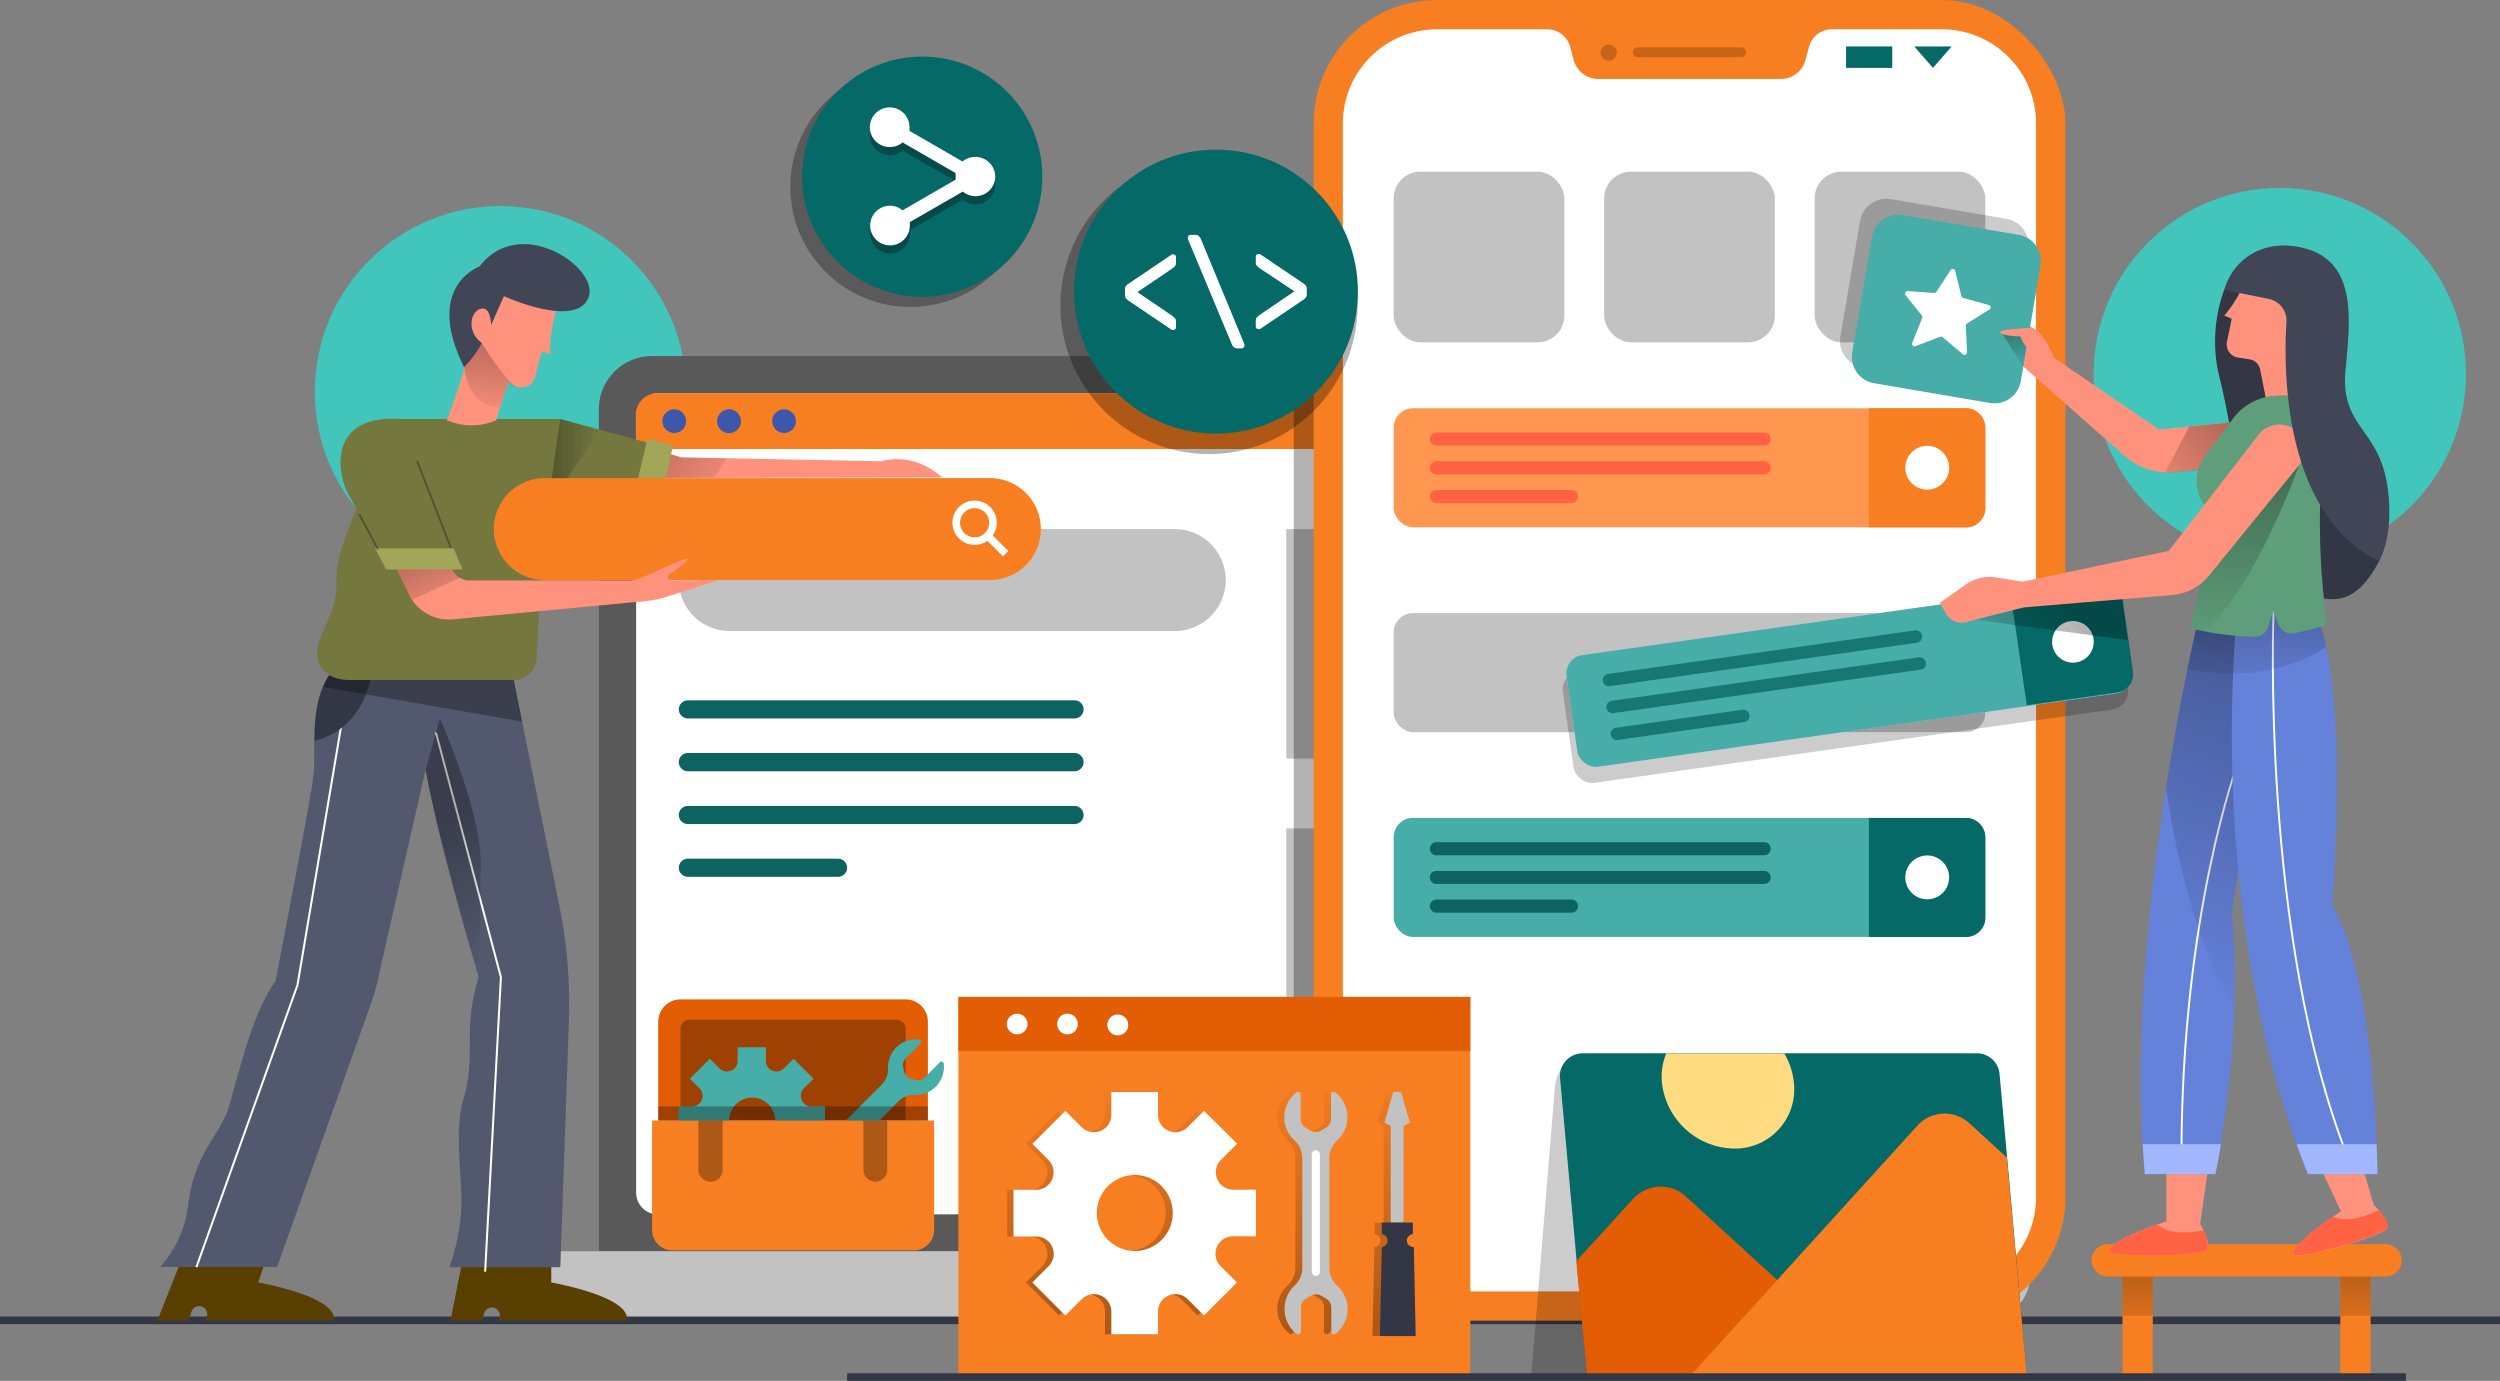 <svg id="OBJECTS" xmlns="http://www.w3.org/2000/svg" xmlns:xlink="http://www.w3.org/1999/xlink" viewBox="0 0 308.93 170.64"><rect x="0" y="0" width="308.93" height="170.64" fill="#808080" stroke="none"/><defs><style>.cls-1{fill:#42c6bc;}.cls-2{fill:#595959;}.cls-3{fill:#fff;}.cls-4{fill:#c2c2c2;}.cls-5{fill:#f77e21;}.cls-6{fill:#3c57ab;}.cls-7{fill:#0d635f;}.cls-13,.cls-16,.cls-18,.cls-20,.cls-22,.cls-38,.cls-39,.cls-41,.cls-42,.cls-44,.cls-46,.cls-8{opacity:0.3;}.cls-12,.cls-23,.cls-37,.cls-9{fill:none;stroke-miterlimit:10;}.cls-9{stroke:#333745;}.cls-23,.cls-9{stroke-width:0.94px;}.cls-10{fill:#594000;}.cls-11{fill:#52586e;}.cls-12,.cls-23,.cls-37{stroke:#fff;}.cls-12{stroke-width:0.25px;}.cls-13{fill:url(#linear-gradient);}.cls-14{fill:#333745;}.cls-15{fill:#ff927d;}.cls-16{fill:url(#linear-gradient-2);}.cls-17{fill:#74783f;}.cls-18{fill:url(#linear-gradient-3);}.cls-19{fill:#a2a658;}.cls-20{fill:url(#linear-gradient-4);}.cls-21{fill:#414657;}.cls-22{fill:url(#linear-gradient-5);}.cls-24{fill:#e25d03;}.cls-25{fill:#47ada8;}.cls-26{opacity:0.2;}.cls-27{fill:#056967;}.cls-28{fill:#ff9750;}.cls-29{fill:#ff6344;}.cls-30{fill:url(#linear-gradient-6);}.cls-31{fill:url(#linear-gradient-7);}.cls-32{fill:url(#linear-gradient-8);}.cls-33{fill:#ffdb82;}.cls-34{fill:url(#linear-gradient-9);}.cls-35{fill:url(#linear-gradient-10);}.cls-36{fill:#6582db;}.cls-37{stroke-width:0.24px;}.cls-38{fill:url(#linear-gradient-11);}.cls-39{fill:url(#linear-gradient-12);}.cls-40{fill:#a1b8ff;}.cls-41{fill:url(#linear-gradient-13);}.cls-42{fill:url(#linear-gradient-14);}.cls-43{fill:#177772;}.cls-44{fill:url(#linear-gradient-15);}.cls-45{fill:#5f9e7a;}.cls-46{fill:url(#linear-gradient-16);}</style><linearGradient id="linear-gradient" x1="376.53" y1="270.09" x2="383.47" y2="286.77" gradientUnits="userSpaceOnUse"><stop offset="0"/><stop offset="1" stop-opacity="0"/></linearGradient><linearGradient id="linear-gradient-2" x1="399.2" y1="222.72" x2="411.91" y2="231.67" xlink:href="#linear-gradient"/><linearGradient id="linear-gradient-3" x1="67.79" y1="57.15" x2="74.15" y2="57.15" xlink:href="#linear-gradient"/><linearGradient id="linear-gradient-4" x1="382.21" y1="209.86" x2="381.15" y2="220.97" xlink:href="#linear-gradient"/><linearGradient id="linear-gradient-5" x1="372.81" y1="236.39" x2="376.54" y2="245.62" xlink:href="#linear-gradient"/><linearGradient id="linear-gradient-6" x1="460.59" y1="332.4" x2="460.59" y2="301.22" xlink:href="#linear-gradient"/><linearGradient id="linear-gradient-7" x1="482.96" y1="332.4" x2="482.96" y2="301.22" xlink:href="#linear-gradient"/><linearGradient id="linear-gradient-8" x1="493" y1="332.4" x2="493" y2="301.22" xlink:href="#linear-gradient"/><linearGradient id="linear-gradient-9" x1="264.15" y1="155.13" x2="264.15" y2="167.87" xlink:href="#linear-gradient"/><linearGradient id="linear-gradient-10" x1="291.07" y1="155.13" x2="291.07" y2="167.87" xlink:href="#linear-gradient"/><linearGradient id="linear-gradient-11" x1="602.54" y1="250.23" x2="586.21" y2="291.05" xlink:href="#linear-gradient"/><linearGradient id="linear-gradient-12" x1="600.11" y1="240.67" x2="600.11" y2="256" xlink:href="#linear-gradient"/><linearGradient id="linear-gradient-13" x1="598.76" y1="223.16" x2="586.47" y2="233.56" xlink:href="#linear-gradient"/><linearGradient id="linear-gradient-14" x1="248.94" y1="40.76" x2="250.16" y2="45.86" xlink:href="#linear-gradient"/><linearGradient id="linear-gradient-15" x1="576.06" y1="243.43" x2="562.88" y2="254.59" xlink:href="#linear-gradient"/><linearGradient id="linear-gradient-16" x1="598.64" y1="227.16" x2="598.48" y2="248.6" xlink:href="#linear-gradient"/></defs><title>ui ux bg</title><circle class="cls-1" cx="383.04" cy="217.22" r="22.94" transform="translate(-211.78 393.42) rotate(-81.14)"/><circle class="cls-1" cx="603.07" cy="217.22" r="22.94" transform="matrix(0.16, -0.99, 0.99, 0.16, -29.82, 608.51)"/><path class="cls-2" d="M80.61,44H233.93a6.57,6.57,0,0,1,6.57,6.57v104a0,0,0,0,1,0,0H74a0,0,0,0,1,0,0v-104A6.57,6.57,0,0,1,80.61,44Z"/><rect class="cls-3" x="427.75" y="189.49" width="101.47" height="157.32" rx="2.67" ry="2.67" transform="translate(425.42 -379.16) rotate(90)"/><path class="cls-4" d="M466.39,246.81h-55a6.3,6.3,0,0,1-6.3-6.3h0a6.3,6.3,0,0,1,6.3-6.3h55a6.31,6.31,0,0,1,6.3,6.3h0A6.31,6.31,0,0,1,466.39,246.81Z" transform="translate(-321.22 -168.83)"/><path class="cls-5" d="M554.47,217.42h-152a2.68,2.68,0,0,0-2.68,2.67v4.22H557.14v-4.22A2.68,2.68,0,0,0,554.47,217.42Z" transform="translate(-321.22 -168.83)"/><path class="cls-6" d="M406,220.87a1.46,1.46,0,1,1-1.46-1.46A1.46,1.46,0,0,1,406,220.87Z" transform="translate(-321.22 -168.83)"/><path class="cls-6" d="M412.78,220.87a1.47,1.47,0,1,1-1.47-1.46A1.47,1.47,0,0,1,412.78,220.87Z" transform="translate(-321.22 -168.83)"/><path class="cls-6" d="M419.57,220.87a1.46,1.46,0,1,1-1.46-1.46A1.47,1.47,0,0,1,419.57,220.87Z" transform="translate(-321.22 -168.83)"/><path class="cls-7" d="M454,257.61H406.23a1.13,1.13,0,0,1-1.13-1.12h0a1.13,1.13,0,0,1,1.13-1.12H454a1.12,1.12,0,0,1,1.12,1.12h0A1.12,1.12,0,0,1,454,257.61Z" transform="translate(-321.22 -168.83)"/><path class="cls-7" d="M454,264.14H406.23A1.14,1.14,0,0,1,405.1,263h0a1.13,1.13,0,0,1,1.13-1.12H454a1.12,1.12,0,0,1,1.12,1.12h0A1.13,1.13,0,0,1,454,264.14Z" transform="translate(-321.22 -168.83)"/><path class="cls-7" d="M454,270.66H406.23a1.13,1.13,0,0,1-1.13-1.12h0a1.13,1.13,0,0,1,1.13-1.12H454a1.12,1.12,0,0,1,1.12,1.12h0A1.12,1.12,0,0,1,454,270.66Z" transform="translate(-321.22 -168.83)"/><path class="cls-7" d="M424.77,277.18H406.23a1.13,1.13,0,0,1-1.13-1.12h0a1.13,1.13,0,0,1,1.13-1.12h18.54a1.13,1.13,0,0,1,1.13,1.12h0A1.13,1.13,0,0,1,424.77,277.18Z" transform="translate(-321.22 -168.83)"/><path class="cls-4" d="M63.68,154.62H250.85a0,0,0,0,1,0,0v3.1a5.23,5.23,0,0,1-5.23,5.23H68.92a5.23,5.23,0,0,1-5.23-5.23v-3.1a0,0,0,0,1,0,0Z"/><rect class="cls-4" x="158.95" y="65.38" width="28.36" height="28.36"/><rect class="cls-4" x="158.95" y="102.37" width="28.36" height="28.36"/><rect class="cls-8" x="481.08" y="212.85" width="9.71" height="110.61" transform="translate(650.66 367.47) rotate(180)"/><line class="cls-9" y1="163.16" x2="308.93" y2="163.16"/><path class="cls-10" d="M353.12,327.31l2.17-6.38H345.06L340.67,332h3.87l.32-1a1,1,0,1,1,1.89.63l-.12.35h15.84C362.93,329,353.12,327.31,353.12,327.31Z" transform="translate(-321.22 -168.83)"/><path class="cls-10" d="M389.34,327.31v-6.38H379.1L376.89,332h3.87l.32-1a1,1,0,0,1,1.89.63l-.12.35h15.84C399.15,329,389.34,327.31,389.34,327.31Z" transform="translate(-321.22 -168.83)"/><path class="cls-11" d="M384.55,252.1l5.81,28.75a61.21,61.21,0,0,1,1.16,14.1l-1.06,30.47H376.74a25.1,25.1,0,0,0,1.51-8c0-4.07-.91-8.9.28-12.95,1.57-5.37-.19-8.52,1.85-14.91,0,0-4.72-15.66-6.57-25.64l-6,26.39a21.06,21.06,0,0,1-.68,2.35l-11.67,32.73H341a13.86,13.86,0,0,0,3.42-7.22c.74-6.95,4-8.94,5.09-12.59,1.35-4.6,2.89-11.54,5.74-15.46,0,0,4.32-22.2,4.7-25.41.43-3.62-.9-9.79,2.95-13.75Z" transform="translate(-321.22 -168.83)"/><polyline class="cls-12" points="53.87 90.53 61.9 120.76 59.95 157.14"/><polyline class="cls-12" points="43.15 83.82 36.76 121.73 24.27 156.58"/><path class="cls-13" d="M375.58,257.61,373.81,264c1.85,10,6.57,25.64,6.57,25.64l.25-13.85C380.75,269.12,375.58,257.61,375.58,257.61Z" transform="translate(-321.22 -168.83)"/><path class="cls-14" d="M362.94,251c-2.55,2.62-2.82,6.21-2.85,9.39,5.64-1.49,6.92-6.74,7.21-9.17Z" transform="translate(-321.22 -168.83)"/><path class="cls-8" d="M385.74,258l-1.19-5.91L362.94,251a8.83,8.83,0,0,0-1.78,2.71Z" transform="translate(-321.22 -168.83)"/><path class="cls-15" d="M399.64,223.65l5.78,1.7,24.73.48s3.7-1.34,7.5,2l-39,.07Z" transform="translate(-321.22 -168.83)"/><path class="cls-16" d="M411,225.46l-5.55-.11-5.78-1.7-1,4.26,10.82,0Z" transform="translate(-321.22 -168.83)"/><polygon class="cls-17" points="69.25 51.78 82.91 55.5 80.86 64.27 66.41 62.33 69.25 51.78"/><polygon class="cls-18" points="69.25 51.78 67.89 56.81 67.79 62.51 74.15 53.11 69.25 51.78"/><polygon class="cls-19" points="80.01 54.21 77.6 64.33 80.91 64.77 83.18 55.07 80.01 54.21"/><path class="cls-17" d="M368.83,220.61h21.63a257,257,0,0,0-2.9,29.52,2.82,2.82,0,0,1-2.81,2.73H364.47c-3.62,0-5-2.59-3.37-5.93,2.43-5,1.41-6,1.84-8.37C364,233.1,368.83,225.47,368.83,220.61Z" transform="translate(-321.22 -168.83)"/><path class="cls-15" d="M390,206.79s-1.07,4.12-.74,5.81l-1.12-.37s-.6,2.44-.81,3.22c-.31,1.17-1.73,1.8-3.3.61,0,0-1,3-1.49,4.69a7.56,7.56,0,0,1-6.09,0s1.75-4.74,2.17-6.55c0,0-1.55-8.64,1.49-10.21S390,206.79,390,206.79Z" transform="translate(-321.22 -168.83)"/><path class="cls-20" d="M380.76,211.24s-3-2.39-2.19,3,4.43,4.89,4.43,4.89h0c.47-1.48,1-3,1-3a3.09,3.09,0,0,0,1.13.57C383.77,216.08,380.76,211.24,380.76,211.24Z" transform="translate(-321.22 -168.83)"/><path class="cls-21" d="M378.57,214.2c-5-10,1.9-12.43,1.9-12.43,5-6.58,14.83.15,13.49,3.77-1.47,4-10.47-.11-10.47-.11L381.9,209s0-2.4-1.3-2c-1.44.46-1.58,3,.16,4.22A12.63,12.63,0,0,1,378.57,214.2Z" transform="translate(-321.22 -168.83)"/><path class="cls-5" d="M443.54,240.51h-55a6.31,6.31,0,0,1-6.3-6.3h0a6.3,6.3,0,0,1,6.3-6.3h55a6.3,6.3,0,0,1,6.3,6.3h0A6.31,6.31,0,0,1,443.54,240.51Z" transform="translate(-321.22 -168.83)"/><path class="cls-15" d="M369.92,238.47l1.88,3.89a5.44,5.44,0,0,0,5.41,3L401,243.11a12.61,12.61,0,0,0,2.7-.57l6.28-2h-5.83a.4.4,0,0,1-.23-.72c1.06-.71,2.46-1.73,2.22-1.92s-3.21,1.31-5.8,2.38a3.76,3.76,0,0,1-1.4.28H379.23a2.31,2.31,0,0,1-2.17-1.52l-2-5.53Z" transform="translate(-321.22 -168.83)"/><path class="cls-22" d="M377.06,239l-2-5.53-5.13,5,1.88,3.89a5.66,5.66,0,0,0,.34.59l5.95-2.75A2.36,2.36,0,0,1,377.06,239Z" transform="translate(-321.22 -168.83)"/><path class="cls-17" d="M370.74,220.61l7.17,18.44h-8.75s-3.68-7-4.93-9.22S361.5,220,370.74,220.61Z" transform="translate(-321.22 -168.83)"/><g class="cls-8"><polygon points="55.77 68.16 51.42 56.99 51.64 56.9 55.99 68.07 55.77 68.16"/></g><path class="cls-19" d="M368.94,239.19h9.44l-1.11-2.6h-9.7Z" transform="translate(-321.22 -168.83)"/><path class="cls-23" d="M443.26,231.82a2.27,2.27,0,1,1-3.21,0A2.28,2.28,0,0,1,443.26,231.82Z" transform="translate(-321.22 -168.83)"/><line class="cls-23" x1="122.04" y1="66.2" x2="124.27" y2="68.42"/><g class="cls-8"><polygon points="46.61 67.96 44.27 63.57 44.48 63.46 46.82 67.85 46.61 67.96"/></g><path class="cls-24" d="M84.09,123.5h27.82a2.75,2.75,0,0,1,2.75,2.75v12.23a0,0,0,0,1,0,0H81.34a0,0,0,0,1,0,0V126.24A2.75,2.75,0,0,1,84.09,123.5Z"/><path class="cls-8" d="M85.19,126h25.62a1.1,1.1,0,0,1,1.1,1.1v11.34a0,0,0,0,1,0,0H84.09a0,0,0,0,1,0,0V127.13A1.1,1.1,0,0,1,85.19,126Z"/><path class="cls-25" d="M421.47,309.05h1.7v-3.49h-1.69a1.31,1.31,0,0,1-.93-2.23l1.2-1.2-2.47-2.47-1.2,1.2a1.3,1.3,0,0,1-2.22-.92v-1.7h-3.49v1.7a1.31,1.31,0,0,1-2.23.92l-1.2-1.2-2.47,2.47,1.2,1.2a1.31,1.31,0,0,1-.92,2.23h-1.7v3.49h1.7a1.31,1.31,0,0,1,.92,2.23l-1.2,1.19,2.47,2.47,1.2-1.2a1.31,1.31,0,0,1,2.23.93v1.69h3.49v-1.69a1.3,1.3,0,0,1,2.22-.93l1.2,1.2,2.47-2.47-1.2-1.19A1.31,1.31,0,0,1,421.47,309.05Zm-7.36,1.09A2.84,2.84,0,1,1,417,307.3,2.84,2.84,0,0,1,414.11,310.14Z" transform="translate(-321.22 -168.83)"/><path class="cls-25" d="M423.83,313.35l8.42-8.43a2.65,2.65,0,0,1,2-.79,3.46,3.46,0,0,0,3.59-3.86.29.29,0,0,0-.5-.16L435.47,302a1.15,1.15,0,0,1-1.1.29l-.58-.15a1.16,1.16,0,0,1-.81-.81l-.15-.58a1.12,1.12,0,0,1,.29-1.1l1.86-1.86a.29.29,0,0,0-.16-.5,3.44,3.44,0,0,0-3.2,1.39,3.39,3.39,0,0,0-.66,2.21,2.66,2.66,0,0,1-.82,2l-8.38,8.38a2.66,2.66,0,0,1-2,.82,3.45,3.45,0,0,0-3.61,3.85.3.3,0,0,0,.5.17l1.87-1.86a1.13,1.13,0,0,1,1.09-.3l.59.16a1.13,1.13,0,0,1,.8.8l.16.58a1.15,1.15,0,0,1-.3,1.1L419,318.42a.29.29,0,0,0,.17.5,3.41,3.41,0,0,0,2.85-1,3.45,3.45,0,0,0,1-2.61A2.6,2.6,0,0,1,423.83,313.35Z" transform="translate(-321.22 -168.83)"/><path class="cls-5" d="M80.58,138.47h34.85a0,0,0,0,1,0,0V152a2.51,2.51,0,0,1-2.51,2.51H83.08A2.51,2.51,0,0,1,80.58,152V138.47A0,0,0,0,1,80.58,138.47Z"/><g class="cls-8"><path d="M409,314.85h0a1.48,1.48,0,0,1-1.48-1.48V307.3h3v6.07A1.48,1.48,0,0,1,409,314.85Z" transform="translate(-321.22 -168.83)"/><path d="M429.39,314.85h0a1.48,1.48,0,0,1-1.48-1.48V307.3h2.95v6.07A1.47,1.47,0,0,1,429.39,314.85Z" transform="translate(-321.22 -168.83)"/></g><rect class="cls-8" x="81.34" y="136.72" width="33.32" height="1.75"/><rect class="cls-5" x="162.33" width="92.9" height="163.2" rx="15.26" ry="15.26"/><path class="cls-3" d="M561.18,172.45h-13.6a2.92,2.92,0,0,0-2.82,2.17l-.43,1.63a3.15,3.15,0,0,1-3,2.33H518.68a3.15,3.15,0,0,1-3-2.33l-.43-1.63a2.92,2.92,0,0,0-2.82-2.17H498.8a11.64,11.64,0,0,0-11.64,11.64V316.78a11.64,11.64,0,0,0,11.64,11.63h62.38a11.64,11.64,0,0,0,11.64-11.63V184.09A11.64,11.64,0,0,0,561.18,172.45Z" transform="translate(-321.22 -168.83)"/><path class="cls-26" d="M536.38,175.9H523.59a.6.6,0,0,1-.6-.61h0a.6.6,0,0,1,.6-.6h12.79a.6.6,0,0,1,.61.6h0A.61.61,0,0,1,536.38,175.9Z" transform="translate(-321.22 -168.83)"/><path class="cls-26" d="M521,175.29a1,1,0,1,1-1-.95A.95.95,0,0,1,521,175.29Z" transform="translate(-321.22 -168.83)"/><rect class="cls-27" x="228.12" y="5.74" width="5.71" height="2.65"/><polygon class="cls-27" points="238.86 8.39 236.55 5.74 241.17 5.74 238.86 8.39"/><rect class="cls-4" x="172.22" y="21.21" width="21.09" height="21.09" rx="3.3" ry="3.3"/><rect class="cls-4" x="198.23" y="21.21" width="21.09" height="21.09" rx="3.3" ry="3.3"/><rect class="cls-4" x="224.24" y="21.21" width="21.09" height="21.09" rx="3.3" ry="3.3"/><rect class="cls-28" x="172.22" y="50.45" width="73.11" height="14.71" rx="2.39" ry="2.39"/><path class="cls-5" d="M564.16,219.28h-12V234h12a2.39,2.39,0,0,0,2.39-2.39v-9.93A2.39,2.39,0,0,0,564.16,219.28Z" transform="translate(-321.22 -168.83)"/><path class="cls-29" d="M539.22,223.9h-40.5a.81.81,0,0,1-.81-.81h0a.81.81,0,0,1,.81-.81h40.5a.81.81,0,0,1,.81.81h0A.81.81,0,0,1,539.22,223.9Z" transform="translate(-321.22 -168.83)"/><path class="cls-29" d="M539.22,227.45h-40.5a.81.81,0,0,1-.81-.81h0a.81.81,0,0,1,.81-.81h40.5a.81.81,0,0,1,.81.81h0A.82.82,0,0,1,539.22,227.45Z" transform="translate(-321.22 -168.83)"/><path class="cls-29" d="M515.41,231H498.72a.81.81,0,0,1-.81-.81h0a.81.81,0,0,1,.81-.81h16.69a.81.81,0,0,1,.81.81h0A.81.81,0,0,1,515.41,231Z" transform="translate(-321.22 -168.83)"/><circle class="cls-3" cx="238.15" cy="57.8" r="2.71"/><rect class="cls-4" x="172.22" y="75.76" width="73.11" height="14.71" rx="2.39" ry="2.39"/><rect class="cls-25" x="172.22" y="101.07" width="73.11" height="14.71" rx="2.39" ry="2.39"/><path class="cls-27" d="M564.16,269.9h-12v14.71h12a2.39,2.39,0,0,0,2.39-2.39v-9.93A2.39,2.39,0,0,0,564.16,269.9Z" transform="translate(-321.22 -168.83)"/><path class="cls-7" d="M539.22,274.52h-40.5a.81.81,0,0,1-.81-.81h0a.81.81,0,0,1,.81-.81h40.5a.81.81,0,0,1,.81.81h0A.82.82,0,0,1,539.22,274.52Z" transform="translate(-321.22 -168.83)"/><path class="cls-7" d="M539.22,278.06h-40.5a.81.81,0,0,1-.81-.81h0a.8.8,0,0,1,.81-.8h40.5a.81.81,0,0,1,.81.8h0A.81.81,0,0,1,539.22,278.06Z" transform="translate(-321.22 -168.83)"/><path class="cls-7" d="M515.41,281.61H498.72a.81.81,0,0,1-.81-.81h0a.81.81,0,0,1,.81-.81h16.69a.81.81,0,0,1,.81.81h0A.81.81,0,0,1,515.41,281.61Z" transform="translate(-321.22 -168.83)"/><circle class="cls-3" cx="238.15" cy="108.42" r="2.71"/><g class="cls-26"><rect x="514.67" y="247.16" width="69.19" height="13.92" rx="2.26" ry="2.26" transform="translate(-351.43 -89.28) rotate(-8.06)"/></g><g class="cls-26"><path d="M553,194.51h14.48a3.3,3.3,0,0,1,3.3,3.3v14.48a3.3,3.3,0,0,1-3.3,3.3H553a3.3,3.3,0,0,1-3.3-3.3V197.81A3.31,3.31,0,0,1,553,194.51Z" transform="translate(-278.76 -260.12) rotate(9.68)"/></g><rect class="cls-5" x="118.43" y="123.19" width="63.26" height="46.98"/><g class="cls-8"><path class="cls-30" d="M471.23,312.16l2-2-4.07-4.08-2,2a2.16,2.16,0,0,1-3.69-1.52v-2.81h-5.76v2.81a2.16,2.16,0,0,1-3.69,1.52l-2-2L448,310.18l2,2a2.15,2.15,0,0,1-1.52,3.68h-2.8v5.77h2.8a2.15,2.15,0,0,1,1.52,3.68l-2,2,4.08,4.08,2-2a2.16,2.16,0,0,1,3.69,1.52v2.8h5.76v-2.8a2.16,2.16,0,0,1,3.69-1.52l2,2,4.07-4.08-2-2a2.16,2.16,0,0,1,1.53-3.68h2.8v-5.77h-2.8A2.16,2.16,0,0,1,471.23,312.16Zm-10.64,11.25a4.69,4.69,0,1,1,4.68-4.69A4.69,4.69,0,0,1,460.59,323.41Z" transform="translate(-321.22 -168.83)"/><path class="cls-31" d="M485.57,309.77a3.87,3.87,0,0,0-.2-5.94.34.34,0,0,0-.54.26v3a1.28,1.28,0,0,1-.64,1.11l-.59.34a1.27,1.27,0,0,1-1.28,0l-.59-.34a1.28,1.28,0,0,1-.64-1.11v-3a.34.34,0,0,0-.54-.27,3.9,3.9,0,0,0-1.44,3.67,3.85,3.85,0,0,0,1.24,2.29,3,3,0,0,1,.94,2.25v13.39a3,3,0,0,1-.94,2.25,3.85,3.85,0,0,0-1.24,2.29,3.9,3.9,0,0,0,1.44,3.67.34.34,0,0,0,.54-.27v-3a1.27,1.27,0,0,1,.64-1.11l.59-.34a1.27,1.27,0,0,1,1.28,0l.59.34a1.27,1.27,0,0,1,.64,1.11v3a.34.34,0,0,0,.54.26,3.87,3.87,0,0,0,.2-5.94,3,3,0,0,1-.94-2.23V312A3,3,0,0,1,485.57,309.77Z" transform="translate(-321.22 -168.83)"/><path class="cls-32" d="M495,322.92a.79.79,0,0,1-.77-.79.8.8,0,0,1,.74-.79l0-1.44h-1.13V308l.78-.46-1.1-3.79h-1l-1.09,3.79.77.46v11.9h-1.12l0,1.44a.8.8,0,0,1,.74.79.79.79,0,0,1-.77.79l-.23,11h4.42Z" transform="translate(-321.22 -168.83)"/></g><rect class="cls-24" x="118.43" y="123.19" width="63.26" height="6.7"/><path class="cls-3" d="M473.62,321.61h2.8v-5.77h-2.8a2.15,2.15,0,0,1-1.52-3.68l2-2L470,306.1l-2,2a2.15,2.15,0,0,1-3.68-1.52v-2.81h-5.77v2.81a2.15,2.15,0,0,1-3.68,1.52l-2-2-4.08,4.08,2,2a2.16,2.16,0,0,1-1.53,3.68h-2.8v5.77h2.8a2.15,2.15,0,0,1,1.53,3.68l-2,2,4.08,4.08,2-2a2.15,2.15,0,0,1,3.68,1.52v2.8h5.77v-2.8a2.15,2.15,0,0,1,3.68-1.52l2,2,4.08-4.08-2-2A2.15,2.15,0,0,1,473.62,321.61Zm-12.17,1.8a4.69,4.69,0,1,1,4.69-4.69A4.68,4.68,0,0,1,461.45,323.41Z" transform="translate(-321.22 -168.83)"/><path class="cls-4" d="M485.49,325.45V312a3,3,0,0,1,.95-2.23,3.88,3.88,0,0,0-.21-5.94.33.33,0,0,0-.53.26v3a1.29,1.29,0,0,1-.65,1.11l-.59.34a1.27,1.27,0,0,1-1.28,0l-.59-.34a1.28,1.28,0,0,1-.64-1.11v-3a.33.33,0,0,0-.53-.27,3.91,3.91,0,0,0-1.45,3.67,3.81,3.81,0,0,0,1.25,2.29,3,3,0,0,1,.93,2.25v13.39a3,3,0,0,1-.93,2.25A3.81,3.81,0,0,0,480,330a3.91,3.91,0,0,0,1.45,3.67.34.34,0,0,0,.53-.27v-3a1.27,1.27,0,0,1,.64-1.11l.59-.34a1.27,1.27,0,0,1,1.28,0l.59.34a1.28,1.28,0,0,1,.65,1.11v3a.33.33,0,0,0,.53.26,3.88,3.88,0,0,0,.21-5.94A3,3,0,0,1,485.49,325.45Z" transform="translate(-321.22 -168.83)"/><polygon class="cls-4" points="173.12 134.92 172.17 134.92 171.08 138.71 171.85 139.17 171.85 151.07 173.44 151.07 173.44 139.17 174.22 138.71 173.12 134.92"/><path class="cls-14" d="M495.07,322.13a.8.8,0,0,1,.74-.79l0-1.44h-3.84l0,1.44a.8.8,0,0,1,0,1.59l-.23,11h4.42l-.23-11A.81.81,0,0,1,495.07,322.13Z" transform="translate(-321.22 -168.83)"/><path class="cls-3" d="M483.82,326.48h0a.5.5,0,0,1-.5-.5V311.47a.5.5,0,0,1,.5-.5h0a.5.5,0,0,1,.5.5V326A.5.5,0,0,1,483.82,326.48Z" transform="translate(-321.22 -168.83)"/><circle class="cls-3" cx="125.69" cy="126.54" r="1.28"/><circle class="cls-3" cx="131.91" cy="126.54" r="1.28"/><path class="cls-3" d="M460.63,295.37a1.29,1.29,0,1,1-2.57,0,1.29,1.29,0,0,1,2.57,0Z" transform="translate(-321.22 -168.83)"/><g class="cls-26"><path d="M510.43,339h54.35l2.89-35.21a4.44,4.44,0,0,0-4.43-4.8H517.8a4.44,4.44,0,0,0-4.43,4.08Z" transform="translate(-321.22 -168.83)"/></g><path class="cls-27" d="M571.7,339H517.35L514,302.06a2.81,2.81,0,0,1,2.8-3.07h48.71a2.81,2.81,0,0,1,2.8,2.55Z" transform="translate(-321.22 -168.83)"/><path class="cls-33" d="M526.59,302.61a9.13,9.13,0,0,0,8.9,8.15,7.31,7.31,0,0,0,7.4-8.15A8.61,8.61,0,0,0,541.7,299H527.12A7.61,7.61,0,0,0,526.59,302.61Z" transform="translate(-321.22 -168.83)"/><path class="cls-24" d="M523,317l-7,7.68L517.35,339h36.57l-24.37-22.32A4.61,4.61,0,0,0,523,317Z" transform="translate(-321.22 -168.83)"/><path class="cls-5" d="M529.94,339H571.7l-2.49-27.13-4.63-4.24a4.53,4.53,0,0,0-6.42.29Z" transform="translate(-321.22 -168.83)"/><circle class="cls-8" cx="470.65" cy="206.6" r="18.36" transform="translate(-129.49 469.51) rotate(-80.84)"/><circle class="cls-27" cx="150.26" cy="36.03" r="17.54"/><path class="cls-3" d="M460.24,204.54a.57.57,0,0,1,.12-.37,1.12,1.12,0,0,1,.34-.3l5.33-3.6.1,0h.07a.33.33,0,0,1,.25.1.32.32,0,0,1,.09.24v.73a.57.57,0,0,1-.17.42,2.92,2.92,0,0,1-.34.29l-4.26,2.88,4.26,2.89a2.19,2.19,0,0,1,.34.29.57.57,0,0,1,.17.42v.73a.36.36,0,0,1-.09.24.37.37,0,0,1-.25.1h-.07l-.1,0-5.33-3.6a1.48,1.48,0,0,1-.34-.3.6.6,0,0,1-.12-.38Z" transform="translate(-321.22 -168.83)"/><path class="cls-3" d="M475,211.38a.56.56,0,0,1,0,.15.34.34,0,0,1-.11.25.33.33,0,0,1-.25.1h-.48a.66.66,0,0,1-.49-.16.88.88,0,0,1-.22-.32L468,198.35a.39.39,0,0,1,0-.14.38.38,0,0,1,.36-.36h.53a.68.68,0,0,1,.47.15,1.15,1.15,0,0,1,.24.33Z" transform="translate(-321.22 -168.83)"/><path class="cls-3" d="M482.7,205.22a.6.6,0,0,1-.12.38,1.48,1.48,0,0,1-.34.3l-5.33,3.6-.1,0h-.07a.37.37,0,0,1-.25-.1.36.36,0,0,1-.09-.24v-.73a.57.57,0,0,1,.17-.42,2.19,2.19,0,0,1,.34-.29l4.26-2.89L476.91,202a2.92,2.92,0,0,1-.34-.29.57.57,0,0,1-.17-.42v-.73a.32.32,0,0,1,.09-.24.33.33,0,0,1,.25-.1h.07l.1,0,5.33,3.6a1.12,1.12,0,0,1,.34.3.57.57,0,0,1,.12.37Z" transform="translate(-321.22 -168.83)"/><circle class="cls-8" cx="433.72" cy="191.92" r="14.84" transform="translate(-329.89 194.07) rotate(-45)"/><circle class="cls-27" cx="113.96" cy="21.83" r="14.84"/><path class="cls-8" d="M441.71,189.16a2.42,2.42,0,0,0-1.55.57L433.61,186a2.71,2.71,0,0,0,0-.41A2.45,2.45,0,1,0,431.2,188a2.39,2.39,0,0,0,1.55-.56l6.56,3.78a2.71,2.71,0,0,0,0,.41,2.85,2.85,0,0,0,0,.41l-6.56,3.78a2.4,2.4,0,0,0-1.55-.57,2.45,2.45,0,1,0,2.45,2.44,2.58,2.58,0,0,0,0-.4l6.55-3.79a2.43,2.43,0,0,0,4-1.87A2.45,2.45,0,0,0,441.71,189.16Z" transform="translate(-321.22 -168.83)"/><path class="cls-3" d="M441.71,188.22a2.42,2.42,0,0,0-1.55.57L433.61,185a2.85,2.85,0,0,0,0-.41A2.45,2.45,0,1,0,431.2,187a2.4,2.4,0,0,0,1.55-.57l6.56,3.79a2.71,2.71,0,0,0,0,.41,2.58,2.58,0,0,0,0,.4l-6.56,3.79a2.4,2.4,0,0,0-1.55-.57,2.45,2.45,0,1,0,2.45,2.44,2.85,2.85,0,0,0,0-.41l6.55-3.78a2.43,2.43,0,0,0,4-1.87A2.45,2.45,0,0,0,441.71,188.22Z" transform="translate(-321.22 -168.83)"/><rect class="cls-5" x="262.28" y="156.8" width="3.74" height="13.36"/><rect class="cls-5" x="289.2" y="156.8" width="3.74" height="13.36"/><g class="cls-8"><rect class="cls-34" x="262.28" y="156.8" width="3.74" height="5.79"/><rect class="cls-35" x="289.2" y="156.8" width="3.74" height="5.79"/></g><path class="cls-5" d="M616,326.57H581.69a2,2,0,0,1-2-2h0a2,2,0,0,1,2-2H616a2,2,0,0,1,2,2h0A2,2,0,0,1,616,326.57Z" transform="translate(-321.22 -168.83)"/><path class="cls-15" d="M594.1,313.06l-1,7s1.31,2.21.91,3.12-11.88,1-12.08.24c-.32-1.29,7-3.67,7-3.67l0-6.71Z" transform="translate(-321.22 -168.83)"/><path class="cls-29" d="M594,323.2a3.48,3.48,0,0,0-.49-2.32c-3.58.65-5.06-.15-5.66-.73-2,.72-6.17,2.32-5.93,3.29C582.14,324.23,593.62,324.11,594,323.2Z" transform="translate(-321.22 -168.83)"/><path class="cls-15" d="M612.48,310.73l2.08,7s1.85,1.8,1.7,2.79-11.2,4.09-11.6,3.38c-.65-1.16,5.83-5.38,5.83-5.38l-3-6.41Z" transform="translate(-321.22 -168.83)"/><path class="cls-29" d="M616.26,320.48c.09-.6-.56-1.5-1.08-2.12-3.29,1.57-4.92,1.18-5.66.78-1.78,1.23-5.35,3.85-4.86,4.72C605.06,324.57,616.1,321.46,616.26,320.48Z" transform="translate(-321.22 -168.83)"/><path class="cls-36" d="M593.5,242.67s-10,39.78-7.28,71.25h8.72s3.59-16.24,2.07-32.3l6.06-38.84Z" transform="translate(-321.22 -168.83)"/><path class="cls-37" d="M597.79,263s-7,18.7-7,48.66" transform="translate(-321.22 -168.83)"/><path class="cls-38" d="M593.5,242.67s-2.48,9.82-4.63,23.55c1.33,8.68,3.83,19.72,8.46,27.19a94,94,0,0,0-.32-11.79l6.06-38.84Z" transform="translate(-321.22 -168.83)"/><path class="cls-36" d="M597.85,242.67s-4.79,38,8.57,71.25H615s-.06-24-5.6-33.27c0,0,2.6-30.11-3-37.81Z" transform="translate(-321.22 -168.83)"/><path class="cls-37" d="M602.17,244.35s-1.66,40.31,9.26,67.72" transform="translate(-321.22 -168.83)"/><path class="cls-39" d="M606.42,242.84l-3.35-.06h0l-5.22-.11v.05l-4.34-.05s-.84,3.32-2,8.79c8.67,1.9,14.7-1.07,17.14-2.65A16.59,16.59,0,0,0,606.42,242.84Z" transform="translate(-321.22 -168.83)"/><path class="cls-40" d="M606.42,313.92H615s0-1.42-.09-3.7H605C605.46,311.46,605.93,312.69,606.42,313.92Z" transform="translate(-321.22 -168.83)"/><path class="cls-40" d="M586,310.22c.07,1.24.16,2.48.26,3.7h8.72s.3-1.37.69-3.7Z" transform="translate(-321.22 -168.83)"/><path class="cls-14" d="M596.07,204.65a18.59,18.59,0,0,0-.72,10.25,89.08,89.08,0,0,1,2.22,12.63c.35,4.42,1.54,13.47,10.83,15.25,3.63.69,5.61-2.35,6.8-4.59s-6-18.69-6-18.69l-5.62-16.79Z" transform="translate(-321.22 -168.83)"/><path class="cls-15" d="M604.31,220.26,588,221.9l-13-8.89s-1.31-4-4.26-4.31l-.44,4.59,13.45,11.87a8.32,8.32,0,0,0,6.31,2l14.64-1.45Z" transform="translate(-321.22 -168.83)"/><path class="cls-41" d="M588.77,227.21a8.42,8.42,0,0,0,1.23,0l14.64-1.45-.33-5.48-12.56,1.26Z" transform="translate(-321.22 -168.83)"/><path class="cls-25" d="M554.47,196.47H569a3.3,3.3,0,0,1,3.3,3.3v14.48a3.3,3.3,0,0,1-3.3,3.3H554.47a3.3,3.3,0,0,1-3.3-3.3V199.78a3.31,3.31,0,0,1,3.31-3.31Z" transform="translate(-278.41 -260.33) rotate(9.68)"/><path class="cls-3" d="M562.81,202.25l.79,3.18a.31.31,0,0,0,.22.22l3.16.87a.3.3,0,0,1,.08.55l-2.78,1.74a.3.3,0,0,0-.14.27l.15,3.28a.31.31,0,0,1-.5.25l-2.52-2.11a.3.3,0,0,0-.3-.05l-3.07,1.16a.31.31,0,0,1-.39-.4l1.23-3.05a.32.32,0,0,0,0-.3l-2.05-2.56a.31.31,0,0,1,.26-.5l3.27.23a.29.29,0,0,0,.27-.13l1.81-2.75A.31.31,0,0,1,562.81,202.25Z" transform="translate(-321.22 -168.83)"/><polygon class="cls-42" points="247.34 41.08 249.98 45.3 250.7 41.08 247.34 41.08"/><path class="cls-15" d="M572.37,209.35s-4.09.13-4,.56,2.53.5,2.53.5a3.81,3.81,0,0,0,4.09,2.6S574.17,210.36,572.37,209.35Z" transform="translate(-321.22 -168.83)"/><rect class="cls-40" x="515.25" y="245.08" width="69.19" height="13.92" rx="2.26" ry="2.26" transform="matrix(0.99, -0.14, 0.14, 0.99, -351.13, -89.22)"/><rect class="cls-25" x="515.25" y="245.08" width="69.19" height="13.92" rx="2.26" ry="2.26" transform="matrix(0.99, -0.14, 0.14, 0.99, -351.13, -89.22)"/><path class="cls-27" d="M580.88,240.61l-11.21,1.59,2,13.78,11.21-1.59a2.26,2.26,0,0,0,1.92-2.55l-1.32-9.31A2.27,2.27,0,0,0,580.88,240.61Z" transform="translate(-321.22 -168.83)"/><path class="cls-43" d="M558.13,248.25l-38,5.37a.76.76,0,0,1-.86-.65h0a.76.76,0,0,1,.65-.86l37.94-5.38a.78.78,0,0,1,.87.65h0A.77.77,0,0,1,558.13,248.25Z" transform="translate(-321.22 -168.83)"/><path class="cls-43" d="M558.6,251.57l-38,5.38a.76.76,0,0,1-.86-.65h0a.77.77,0,0,1,.65-.87l37.94-5.37a.77.77,0,0,1,.87.65h0A.76.76,0,0,1,558.6,251.57Z" transform="translate(-321.22 -168.83)"/><path class="cls-43" d="M536.76,258.05l-15.64,2.22a.76.76,0,0,1-.86-.65h0a.75.75,0,0,1,.65-.86l15.64-2.22a.76.76,0,0,1,.86.65h0A.75.75,0,0,1,536.76,258.05Z" transform="translate(-321.22 -168.83)"/><path class="cls-3" d="M579.92,247.78A2.57,2.57,0,1,1,577,245.6,2.57,2.57,0,0,1,579.92,247.78Z" transform="translate(-321.22 -168.83)"/><path class="cls-44" d="M580.88,240.61l-18,2.55.15,1.94,21.12,2.83-.76-5.4A2.27,2.27,0,0,0,580.88,240.61Z" transform="translate(-321.22 -168.83)"/><path class="cls-15" d="M598.59,203.73a15.29,15.29,0,0,1-2.52,4.11l.93.37-.58,2.8a1.65,1.65,0,0,0,1.34,2l1.46.23a1.58,1.58,0,0,1,1.29,1.25l1,5.05h6.57l-.75-15.4Z" transform="translate(-321.22 -168.83)"/><path class="cls-45" d="M602.44,217.72a7.07,7.07,0,0,0-5.26,2.81c-1,1.38-2.4,3.2-3.56,4.78a5,5,0,0,0,.37,6.36,2.86,2.86,0,0,1,.71,2.59l-2.85,12.19a36.19,36.19,0,0,0,8,1.07,1.69,1.69,0,0,0,1.64-1.19l.63-2,.7,1.75a1.68,1.68,0,0,0,1.87,1,33,33,0,0,0,4.08-1.07,92.76,92.76,0,0,1,.36-27.8A26.68,26.68,0,0,0,602.44,217.72Z" transform="translate(-321.22 -168.83)"/><path class="cls-46" d="M594.7,234.18v.08l-2.85,12.19s.69.19,1.83.41c6.54-5.93,11.61-20.5,11.61-20.5Z" transform="translate(-321.22 -168.83)"/><path class="cls-15" d="M604.69,221.83a3.25,3.25,0,0,0-4.41.77l-11.06,14.3-18.05,3.81-3.28-.52a5.1,5.1,0,0,0-3.75.87l-3.22,2.27.8,1.37a2.21,2.21,0,0,0,2.46,1l3.55-.91,3.56-.9h0l18.4-1.54a6.5,6.5,0,0,0,4.47-2.36l11.13-13.65A3.13,3.13,0,0,0,604.69,221.83Z" transform="translate(-321.22 -168.83)"/><path class="cls-21" d="M596.07,204.65l5.51,1.12a2.72,2.72,0,0,1,2.18,2.82c-.39,6.34-.31,23.79,11.44,29.6,0,0,1.88-3,1.08-9-1-7.52-5.89-7.44-5.22-14.62.56-6.06,1.55-13.41-5.18-15.09C601.15,198.27,597.25,200.65,596.07,204.65Z" transform="translate(-321.22 -168.83)"/><line class="cls-9" x1="104.68" y1="170.17" x2="297.31" y2="170.17"/></svg>